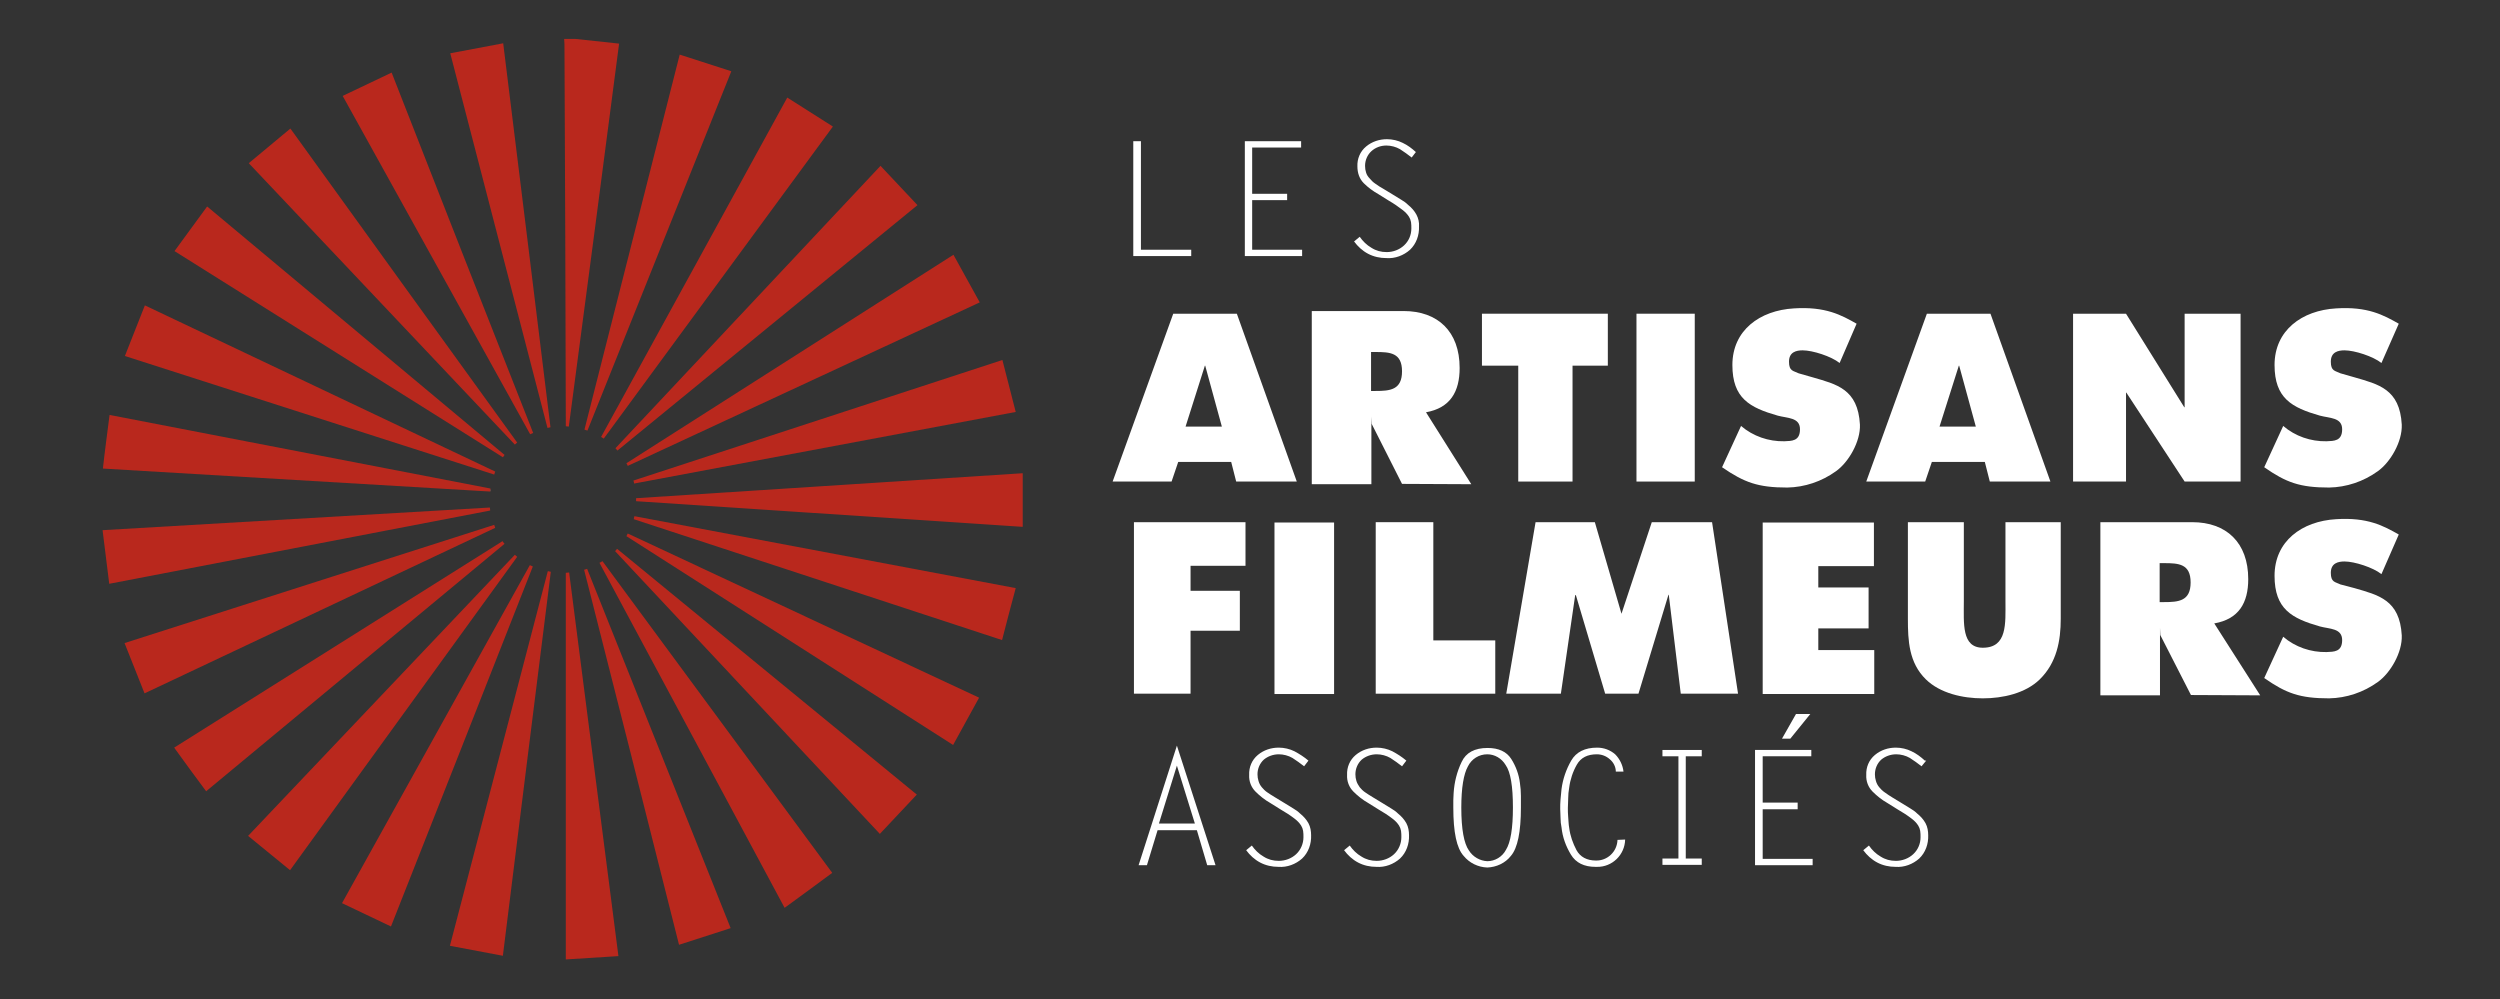 <?xml version="1.0" encoding="utf-8"?>
<!-- Generator: Adobe Illustrator 26.0.3, SVG Export Plug-In . SVG Version: 6.00 Build 0)  -->
<svg version="1.1" id="Calque_2_00000112618699177234847910000014353550816536667790_"
	 xmlns="http://www.w3.org/2000/svg" xmlns:xlink="http://www.w3.org/1999/xlink" x="0px" y="0px" viewBox="0 0 750.7 300.1"
	 style="enable-background:new 0 0 750.7 300.1;" xml:space="preserve">
<rect x="0" y="0" width="750.7" height="300.1" fill="#333333" stroke="none"/>
<style type="text/css">
	.st0{fill:#FFFFFF;}
	.st1{fill:#B9281D;}
</style>
<path class="st0" d="M353.8,138.7l-2,5.9h-17.7l18.2-50.4h19.1l18,50.4h-18.2l-1.5-5.9H353.8z M361.9,109.8h-0.1l-5.8,18.3h10.9
	L361.9,109.8z"/>
<path class="st0" d="M580.1,138.7l-2,5.9h-17.7l18.2-50.4h19.1l18,50.4h-18.2l-1.5-5.9H580.1z M588.3,109.8h-0.1l-5.8,18.3h10.9
	L588.3,109.8z"/>
<path class="st0" d="M472.1,144.6h-16.2v-34.8h-10.9V94.2h37.8v15.6h-10.6V144.6z"/>
<path class="st0" d="M508.9,144.6h-17.5V94.2h17.5V144.6z"/>
<path class="st0" d="M622.5,94.2h15.9l17.5,28.1h0.1V94.2h16.8v50.4h-16.8l-17.5-26.7h-0.1v26.7h-15.9V94.2z"/>
<path class="st0" d="M357.5,169.9v7.5h14.8v12h-14.8v18.9h-17v-51.5H374v13.1H357.5z"/>
<path class="st0" d="M400.6,208.4h-17.9v-51.5h17.9V208.4z"/>
<path class="st0" d="M430.4,192.3H449v16h-35.9v-51.5h17.3V192.3z"/>
<path class="st0" d="M461.1,156.8h17.8l8,27.5l9.1-27.5h18.1l7.8,51.5h-17.2l-3.6-29.7h-0.1l-9,29.7h-10l-8.8-29.6H473l-4.3,29.6
	h-16.4L461.1,156.8z"/>
<path class="st0" d="M546,170v6.4h15.1v12.3H546v6.5h16.8v13.2h-33.5v-51.5h33.4V170H546z"/>
<path class="st0" d="M618.8,156.8v29c0,6.6-1.2,13.2-6.3,18.2c-4.3,4.2-11.1,5.7-17.1,5.7s-12.8-1.5-17.1-5.7
	c-5.1-5-5.4-11.6-5.4-18.2v-29h16.8v23.7c0,6.7-0.7,14,5.7,14c7.4,0,6.8-7.3,6.8-14v-23.7H618.8z"/>
<path class="st0" d="M678.7,208.8l-20.8-0.1l-9.2-18l-0.1-2.2v20.3h-17.9v-52h27.6c10.2,0,16.8,6.1,16.8,17.1
	c0,7.1-2.8,12-10.2,13.3L678.7,208.8z M648.5,180.8h1.3c4.4,0,8-0.3,8-5.9s-3.6-5.8-8-5.8h-1.3V180.8z"/>
<path class="st0" d="M441.8,145.4l-20.8-0.1l-9.1-18l-0.1-2.2v20.3h-17.9v-52h27.6c10.2,0,16.8,6.1,16.8,17.1
	c0,7.1-2.8,12-10.1,13.3L441.8,145.4z M411.7,117.4h1.3c4.4,0,8-0.3,8-5.9s-3.6-5.8-8-5.8h-1.3L411.7,117.4z"/>
<path class="st0" d="M715.1,172.4c-2.5-2-8.1-3.8-11.1-3.8c-1.9,0-4.1,0.5-4.1,3.4s1.3,2.7,2.9,3.5l4.2,1.1
	c7.2,2.1,13.6,3.5,14.2,14.2c0.2,5.1-3.4,11.3-7.2,14c-4.3,3.1-9.4,4.8-14.6,4.9c-8.8,0-12.9-1.5-19.5-6.1l5.7-12.4
	c3.6,3.1,8.3,4.7,13,4.6c2.2-0.1,4.7,0,4.7-3.6s-3.8-3.3-6.7-4.1c-8.4-2.4-13.6-5.2-13.6-15.2c0-10.4,8.2-16.4,18.5-17
	c9.5-0.6,14.2,2,18.8,4.6L715.1,172.4z"/>
<path class="st0" d="M715.1,109c-2.5-2-8.1-3.8-11.1-3.8c-1.9,0-4.1,0.5-4.1,3.4s1.3,2.7,2.9,3.5l4.2,1.2
	c7.2,2.1,13.6,3.5,14.2,14.2c0.2,5.1-3.4,11.3-7.2,14c-4.3,3.1-9.4,4.8-14.6,4.9c-8.8,0-12.9-1.5-19.5-6.1l5.7-12.4
	c3.6,3.1,8.3,4.7,13,4.6c2.2-0.1,4.7,0,4.7-3.6s-3.8-3.3-6.7-4.1c-8.4-2.4-13.6-5.2-13.6-15.2c0-10.4,8.2-16.4,18.5-17
	c9.5-0.6,14.2,2,18.8,4.6L715.1,109z"/>
<path class="st0" d="M552.4,109c-2.5-2-8.1-3.8-11.1-3.8c-1.9,0-4.1,0.5-4.1,3.4s1.3,2.7,2.9,3.5l4.2,1.2
	c7.2,2.1,13.6,3.5,14.2,14.2c0.2,5.1-3.4,11.3-7.2,14c-4.3,3.1-9.4,4.8-14.6,4.9c-8.8,0-12.9-1.5-19.6-6.1l5.7-12.4
	c3.6,3.1,8.3,4.7,13,4.6c2.2-0.1,4.7,0,4.7-3.6s-3.8-3.3-6.7-4.1c-8.4-2.4-13.6-5.2-13.6-15.2c0-10.4,8.2-16.4,18.5-17
	c9.5-0.6,14.2,2,18.8,4.6L552.4,109z"/>
<polygon class="st0" points="535.1,221.8 537.6,221.8 543.6,214.4 539.3,214.4 "/>
<path class="st1" d="M185.9,13.1l-13-1.4h-3.5c0.1,0.9,0.1,1.8,0.1,2.7c0.2,37.6,0.3,75.2,0.4,112.7v0.9l0.9,0.1
	C175.9,89.8,180.9,51.5,185.9,13.1z"/>
<path class="st1" d="M235.6,272.6c4.9-3.6,9.5-6.9,14.3-10.5l-69-93.6c-0.3,0.2-0.6,0.4-0.9,0.5L235.6,272.6z"/>
<path class="st1" d="M62.2,62l-9.8,13.4l98.6,61.9c0.2-0.2,0.4-0.5,0.5-0.7L62.2,62z"/>
<path class="st1" d="M169.9,288.1l15.8-1c-5-38.7-9.9-77-14.8-115.2c-0.3,0-0.6,0.1-1,0.1L169.9,288.1z"/>
<path class="st1" d="M37.4,193.1l6,15.1l105.3-49.7c-0.1-0.3-0.2-0.6-0.3-0.9L37.4,193.1z"/>
<path class="st1" d="M74.5,251l12.6,10.3l68.2-94.1c-0.2-0.2-0.5-0.4-0.7-0.6L74.5,251z"/>
<path class="st1" d="M32.9,124.6c-0.7,5.6-1.4,10.6-2,16.1l116.3,6.9c0-0.3,0-0.6,0.1-0.9L32.9,124.6z"/>
<path class="st1" d="M43.5,91.7l-6,15.2l110.9,35.6c0.1-0.3,0.2-0.6,0.3-0.9L43.5,91.7z"/>
<path class="st1" d="M87.2,38.6L74.7,49l79.9,84.5l0.7-0.6C132.6,101.5,109.9,70.1,87.2,38.6z"/>
<path class="st1" d="M219.6,21.4l-15.5-5c-9.6,37.8-19.1,75.2-28.6,112.6l0.9,0.3L219.6,21.4z"/>
<path class="st1" d="M117.6,21.8l-14.7,7c18.9,34.1,37.6,67.8,56.3,101.6l0.9-0.4C145.9,94,131.7,57.9,117.6,21.8z"/>
<path class="st1" d="M250.1,38l-13.7-8.7l-55.9,101.9c0.3,0.2,0.5,0.3,0.8,0.5L250.1,38z"/>
<path class="st1" d="M30.8,159.2c0.7,5.6,1.3,10.6,2,16.1l114.4-22l-0.1-0.9L30.8,159.2z"/>
<path class="st1" d="M52.3,224.5c3.3,4.6,6.4,8.8,9.6,13.1l89.6-74.3c-0.2-0.2-0.4-0.5-0.6-0.8L52.3,224.5z"/>
<path class="st1" d="M286.2,223.7l7.8-14.2l-105.5-49.3l-0.4,0.8L286.2,223.7z"/>
<path class="st1" d="M294.2,90.8c-2.7-4.9-5.2-9.4-7.9-14.3l-98.2,62.6c0.2,0.3,0.3,0.6,0.4,0.8L294.2,90.8z"/>
<path class="st1" d="M203.9,283.7l15.5-5l-43.1-107.9l-0.9,0.3C184.9,208.5,194.4,245.9,203.9,283.7z"/>
<path class="st1" d="M102.7,271.2l14.7,7c14.3-36.2,28.5-72.2,42.6-108.1l-0.9-0.4L102.7,271.2z"/>
<path class="st1" d="M191,150.5l116.1,7.7v-16.1L191,149.6c0,0.2,0,0.3,0,0.5S191,150.4,191,150.5z"/>
<path class="st1" d="M151.1,13l-15.9,3c9.8,37.8,19.5,75.2,29.2,112.5l0.9-0.2C160.6,90,155.9,51.7,151.1,13z"/>
<path class="st1" d="M135.1,284l15.9,3c4.8-38.7,9.6-77,14.4-115.3l-0.9-0.2C154.7,209,144.9,246.4,135.1,284z"/>
<path class="st1" d="M300.9,192.2c1.4-5.3,2.6-10.2,4.1-15.6L190.5,155c-0.1,0.3-0.1,0.6-0.2,0.9L300.9,192.2z"/>
<path class="st1" d="M305,123.7c-1.4-5.3-2.6-10.3-4-15.6l-110.8,36.2c0.1,0.3,0.2,0.6,0.2,0.9L305,123.7z"/>
<path class="st1" d="M264.2,250.4l11.1-11.8l-90-73.8c-0.2,0.2-0.4,0.5-0.6,0.7L264.2,250.4z"/>
<path class="st1" d="M275.5,61.6l-11.1-11.8l-79.6,84.8c0.2,0.2,0.4,0.4,0.6,0.7L275.5,61.6z"/>
<path class="st0" d="M147.3,146.8c-0.1,0.3-0.1,0.6-0.1,0.9"/>
<path class="st0" d="M365,259.8h-2.5l-3.1-10.5h-11.8l-3.2,10.5h-2.5l11.5-35.9L365,259.8z M348,247.3h10.8l-5.4-17.4L348,247.3z"/>
<path class="st0" d="M392.9,228.4l-1.3,1.7c-1.1-0.9-2.3-1.7-3.5-2.5c-1.2-0.7-2.7-1.1-4.1-1.1c-1.7,0-3.3,0.6-4.5,1.6
	c-1.2,1.1-1.9,2.7-1.9,4.4c0,0.7,0.1,1.4,0.3,2c0.2,0.7,0.5,1.3,1,1.9c0.5,0.6,1,1.1,1.6,1.5c0.7,0.5,1.5,1,2.5,1.6l2.8,1.7
	c1,0.6,1.8,1.1,2.6,1.6c0.7,0.4,1.4,0.9,2,1.5c1,0.8,1.9,1.8,2.5,2.9c0.6,1.1,0.8,2.4,0.8,3.6c0.1,2.6-0.8,5.2-2.7,7
	c-1.9,1.7-4.5,2.7-7.1,2.5c-1.9,0-3.8-0.4-5.5-1.3c-1.7-0.9-3.1-2.2-4.2-3.7l1.7-1.4c0.9,1.3,2.1,2.5,3.5,3.3
	c1.4,0.9,2.9,1.3,4.6,1.3c1.9,0,3.8-0.7,5.2-2c1.4-1.3,2.2-3.2,2.2-5.1c0-0.6,0-1.3-0.1-1.9c-0.1-0.6-0.3-1.1-0.6-1.6
	c-0.5-0.8-1.2-1.5-2-2.1c-1.3-1-2.7-1.9-4.1-2.7l-3.2-2c-1.6-0.9-3.1-2.1-4.4-3.4c-1.3-1.3-2-3.1-1.9-5c-0.1-2.3,0.8-4.5,2.6-6
	c1.8-1.5,4-2.2,6.3-2.2c1.6,0,3.3,0.4,4.7,1.1C390.2,226.4,391.6,227.3,392.9,228.4L392.9,228.4z"/>
<path class="st0" d="M422.3,228.4l-1.3,1.7c-1.1-0.9-2.3-1.7-3.5-2.5c-1.2-0.7-2.7-1.1-4.1-1.1c-1.7,0-3.3,0.6-4.5,1.6
	c-1.2,1.1-1.9,2.7-1.9,4.4c0,0.7,0.1,1.4,0.3,2c0.2,0.7,0.6,1.3,1,1.9c0.5,0.6,1,1.1,1.6,1.5c0.7,0.5,1.5,1,2.5,1.6l2.8,1.7
	c1,0.6,1.8,1.1,2.6,1.6c0.7,0.4,1.4,0.9,2,1.5c1,0.8,1.9,1.8,2.5,2.9c0.6,1.1,0.8,2.4,0.8,3.6c0.1,2.6-0.8,5.2-2.7,7
	c-1.9,1.7-4.5,2.7-7.1,2.5c-1.9,0-3.8-0.4-5.5-1.3c-1.7-0.9-3.1-2.2-4.2-3.7l1.7-1.4c0.9,1.3,2.1,2.5,3.5,3.3
	c1.4,0.9,2.9,1.3,4.6,1.3c1.9,0,3.8-0.7,5.2-2c1.4-1.3,2.2-3.2,2.2-5.1c0-0.6,0-1.3-0.1-1.9c-0.1-0.6-0.3-1.1-0.6-1.6
	c-0.5-0.8-1.2-1.5-2-2.1c-1.3-1-2.7-1.9-4.1-2.7l-3.2-2c-1.6-0.9-3.1-2.1-4.4-3.4c-1.3-1.3-2-3.1-1.9-5c-0.1-2.3,0.8-4.5,2.6-6
	c1.8-1.5,4-2.2,6.3-2.2c1.6,0,3.3,0.4,4.7,1.1C419.6,226.4,421,227.3,422.3,228.4L422.3,228.4z"/>
<path class="st0" d="M439.5,257c-2.1-2.3-3.1-7.1-3.1-14.5c0-0.7,0-1.4,0-2.2s0.1-1.5,0.1-2.2c0.2-3.2,1-6.4,2.4-9.3
	c1.3-2.8,3.9-4.2,7.8-4.2c3.3,0,5.7,1.1,7.1,3.3c1.4,2.2,2.3,4.7,2.6,7.2c0.2,1.3,0.3,2.6,0.3,3.9c0,1.3,0,2.4,0,3.4v0.1
	c0,7.3-1,12.2-3,14.5c-1.7,2.2-4.4,3.4-7.1,3.5C443.8,260.4,441.2,259.1,439.5,257z M438.8,242.5c0,6.5,0.8,10.8,2.3,12.9
	c1.2,1.9,3.3,3.1,5.5,3.2c2.3,0,4.5-1.3,5.6-3.4c1.4-2.2,2.1-6.5,2.1-12.7c0-6.4-0.7-10.7-2.2-12.8c-1.2-2-3.3-3.2-5.5-3.2
	c-2.5,0-4.7,1.4-5.8,3.6C439.5,232.4,438.8,236.6,438.8,242.5L438.8,242.5z"/>
<path class="st0" d="M487.5,231.7h-2.3c0-1.4-0.7-2.8-1.8-3.7c-1.1-1-2.5-1.5-3.9-1.5c-2.8,0-4.8,1-6,3.1c-1.2,2.1-2,4.5-2.3,6.9
	c-0.2,1.1-0.3,2.2-0.3,3.2c0,1.1-0.1,2.1-0.1,2.9s0,1.8,0.1,2.8s0.1,2.1,0.3,3.2c0.3,2.4,1.1,4.6,2.2,6.7c1.1,2,3.1,3.1,5.8,3.1
	c3.5,0.1,6.4-2.7,6.5-6.2l2.3-0.1c-0.1,4.6-3.9,8.3-8.5,8.2c-0.1,0-0.3,0-0.4,0c-3.4,0-5.9-1.2-7.4-3.7c-1.5-2.5-2.5-5.2-2.8-8.1
	c-0.2-1-0.3-1.9-0.3-2.9c0-1-0.1-1.9-0.1-2.7s0-1.9,0.1-2.9c0.1-1,0.2-2.1,0.3-3.1c0.4-3,1.4-5.9,2.9-8.5c1.5-2.6,4.1-3.9,7.8-3.9
	c2,0,3.9,0.7,5.4,2C486.4,227.9,487.3,229.8,487.5,231.7L487.5,231.7z"/>
<path class="st0" d="M511,227.1h-4.8v30.7h4.8v1.9h-11.8v-1.9h4.8v-30.7h-4.8v-1.9H511V227.1z"/>
<path class="st0" d="M543.9,227.1h-14.6V241h10.5v2h-10.5v14.9h15v1.9H527v-34.6h16.9L543.9,227.1z"/>
<path class="st0" d="M578.4,228.4l-1.4,1.7c-1.1-0.9-2.3-1.7-3.5-2.5c-1.2-0.7-2.7-1.1-4.1-1.1c-1.7,0-3.3,0.6-4.5,1.6
	c-1.2,1.1-1.9,2.7-1.9,4.4c0,0.7,0.1,1.4,0.3,2c0.2,0.7,0.5,1.3,1,1.9c0.5,0.6,1,1.1,1.6,1.5c0.8,0.6,1.6,1.1,2.4,1.6l2.8,1.7
	c1,0.6,1.8,1.1,2.6,1.6c0.7,0.4,1.4,0.9,2,1.5c1,0.8,1.9,1.8,2.5,2.9c0.6,1.1,0.8,2.4,0.8,3.6c0.1,2.6-0.8,5.2-2.7,7
	c-1.9,1.7-4.5,2.7-7.1,2.5c-1.9,0-3.8-0.4-5.5-1.3c-1.7-0.9-3.1-2.2-4.2-3.7l1.7-1.4c0.9,1.3,2.1,2.5,3.5,3.3
	c1.4,0.9,2.9,1.3,4.6,1.3c1.9,0,3.8-0.7,5.2-2c1.4-1.3,2.2-3.1,2.2-5.1c0-0.6,0-1.3-0.1-1.9c-0.1-0.6-0.3-1.1-0.6-1.6
	c-0.5-0.8-1.2-1.5-2-2.1c-1.3-1-2.7-1.9-4.1-2.7l-3.2-2c-1.6-0.9-3.1-2.1-4.4-3.4c-1.3-1.3-2-3.1-1.9-5c-0.1-2.3,0.8-4.5,2.6-6
	c1.8-1.5,4-2.2,6.3-2.2c1.6,0,3.3,0.4,4.7,1.1c1.5,0.7,2.8,1.7,4,2.8L578.4,228.4z"/>
<path class="st0" d="M342.5,75h15.2v1.9h-17.4V42.4h2.3V75z"/>
<path class="st0" d="M390.6,44.3H376v13.9h10.5v1.9H376V75h15v1.9h-17.2V42.4h16.9V44.3z"/>
<path class="st0" d="M425.2,45.6l-1.3,1.7c-1.1-0.9-2.3-1.7-3.5-2.5c-1.2-0.7-2.7-1.1-4.1-1.1c-1.7,0-3.3,0.6-4.5,1.7
	c-1.2,1.1-1.9,2.7-1.9,4.4c0,0.7,0.1,1.4,0.3,2c0.2,0.7,0.6,1.3,1.1,1.8c0.5,0.6,1,1.1,1.6,1.5c0.8,0.6,1.6,1.1,2.5,1.6l2.8,1.7
	c1,0.6,1.8,1.1,2.6,1.6c0.7,0.4,1.4,0.9,2,1.5c1,0.8,1.9,1.8,2.5,2.9c0.6,1.1,0.9,2.4,0.8,3.6c0.1,2.6-0.8,5.2-2.7,7
	c-1.9,1.7-4.5,2.7-7.1,2.5c-1.9,0-3.8-0.4-5.5-1.3c-1.7-0.9-3.1-2.2-4.2-3.7l1.7-1.4c0.9,1.3,2.1,2.5,3.5,3.3
	c1.4,0.9,2.9,1.3,4.6,1.3c1.9,0,3.8-0.7,5.2-2c1.4-1.3,2.2-3.1,2.2-5.1c0-0.6,0-1.3-0.1-1.9c-0.1-0.6-0.3-1.1-0.6-1.6
	c-0.5-0.8-1.2-1.5-2-2.1c-1.3-1-2.6-1.9-4-2.7l-3.2-2c-1.6-0.9-3.1-2-4.4-3.3c-1.3-1.3-1.9-3.1-1.9-5c-0.1-2.3,0.8-4.5,2.6-6
	c1.8-1.5,4-2.2,6.3-2.2c1.6,0,3.3,0.4,4.7,1.1c1.5,0.7,2.8,1.7,4,2.8V45.6z"/>
</svg>
